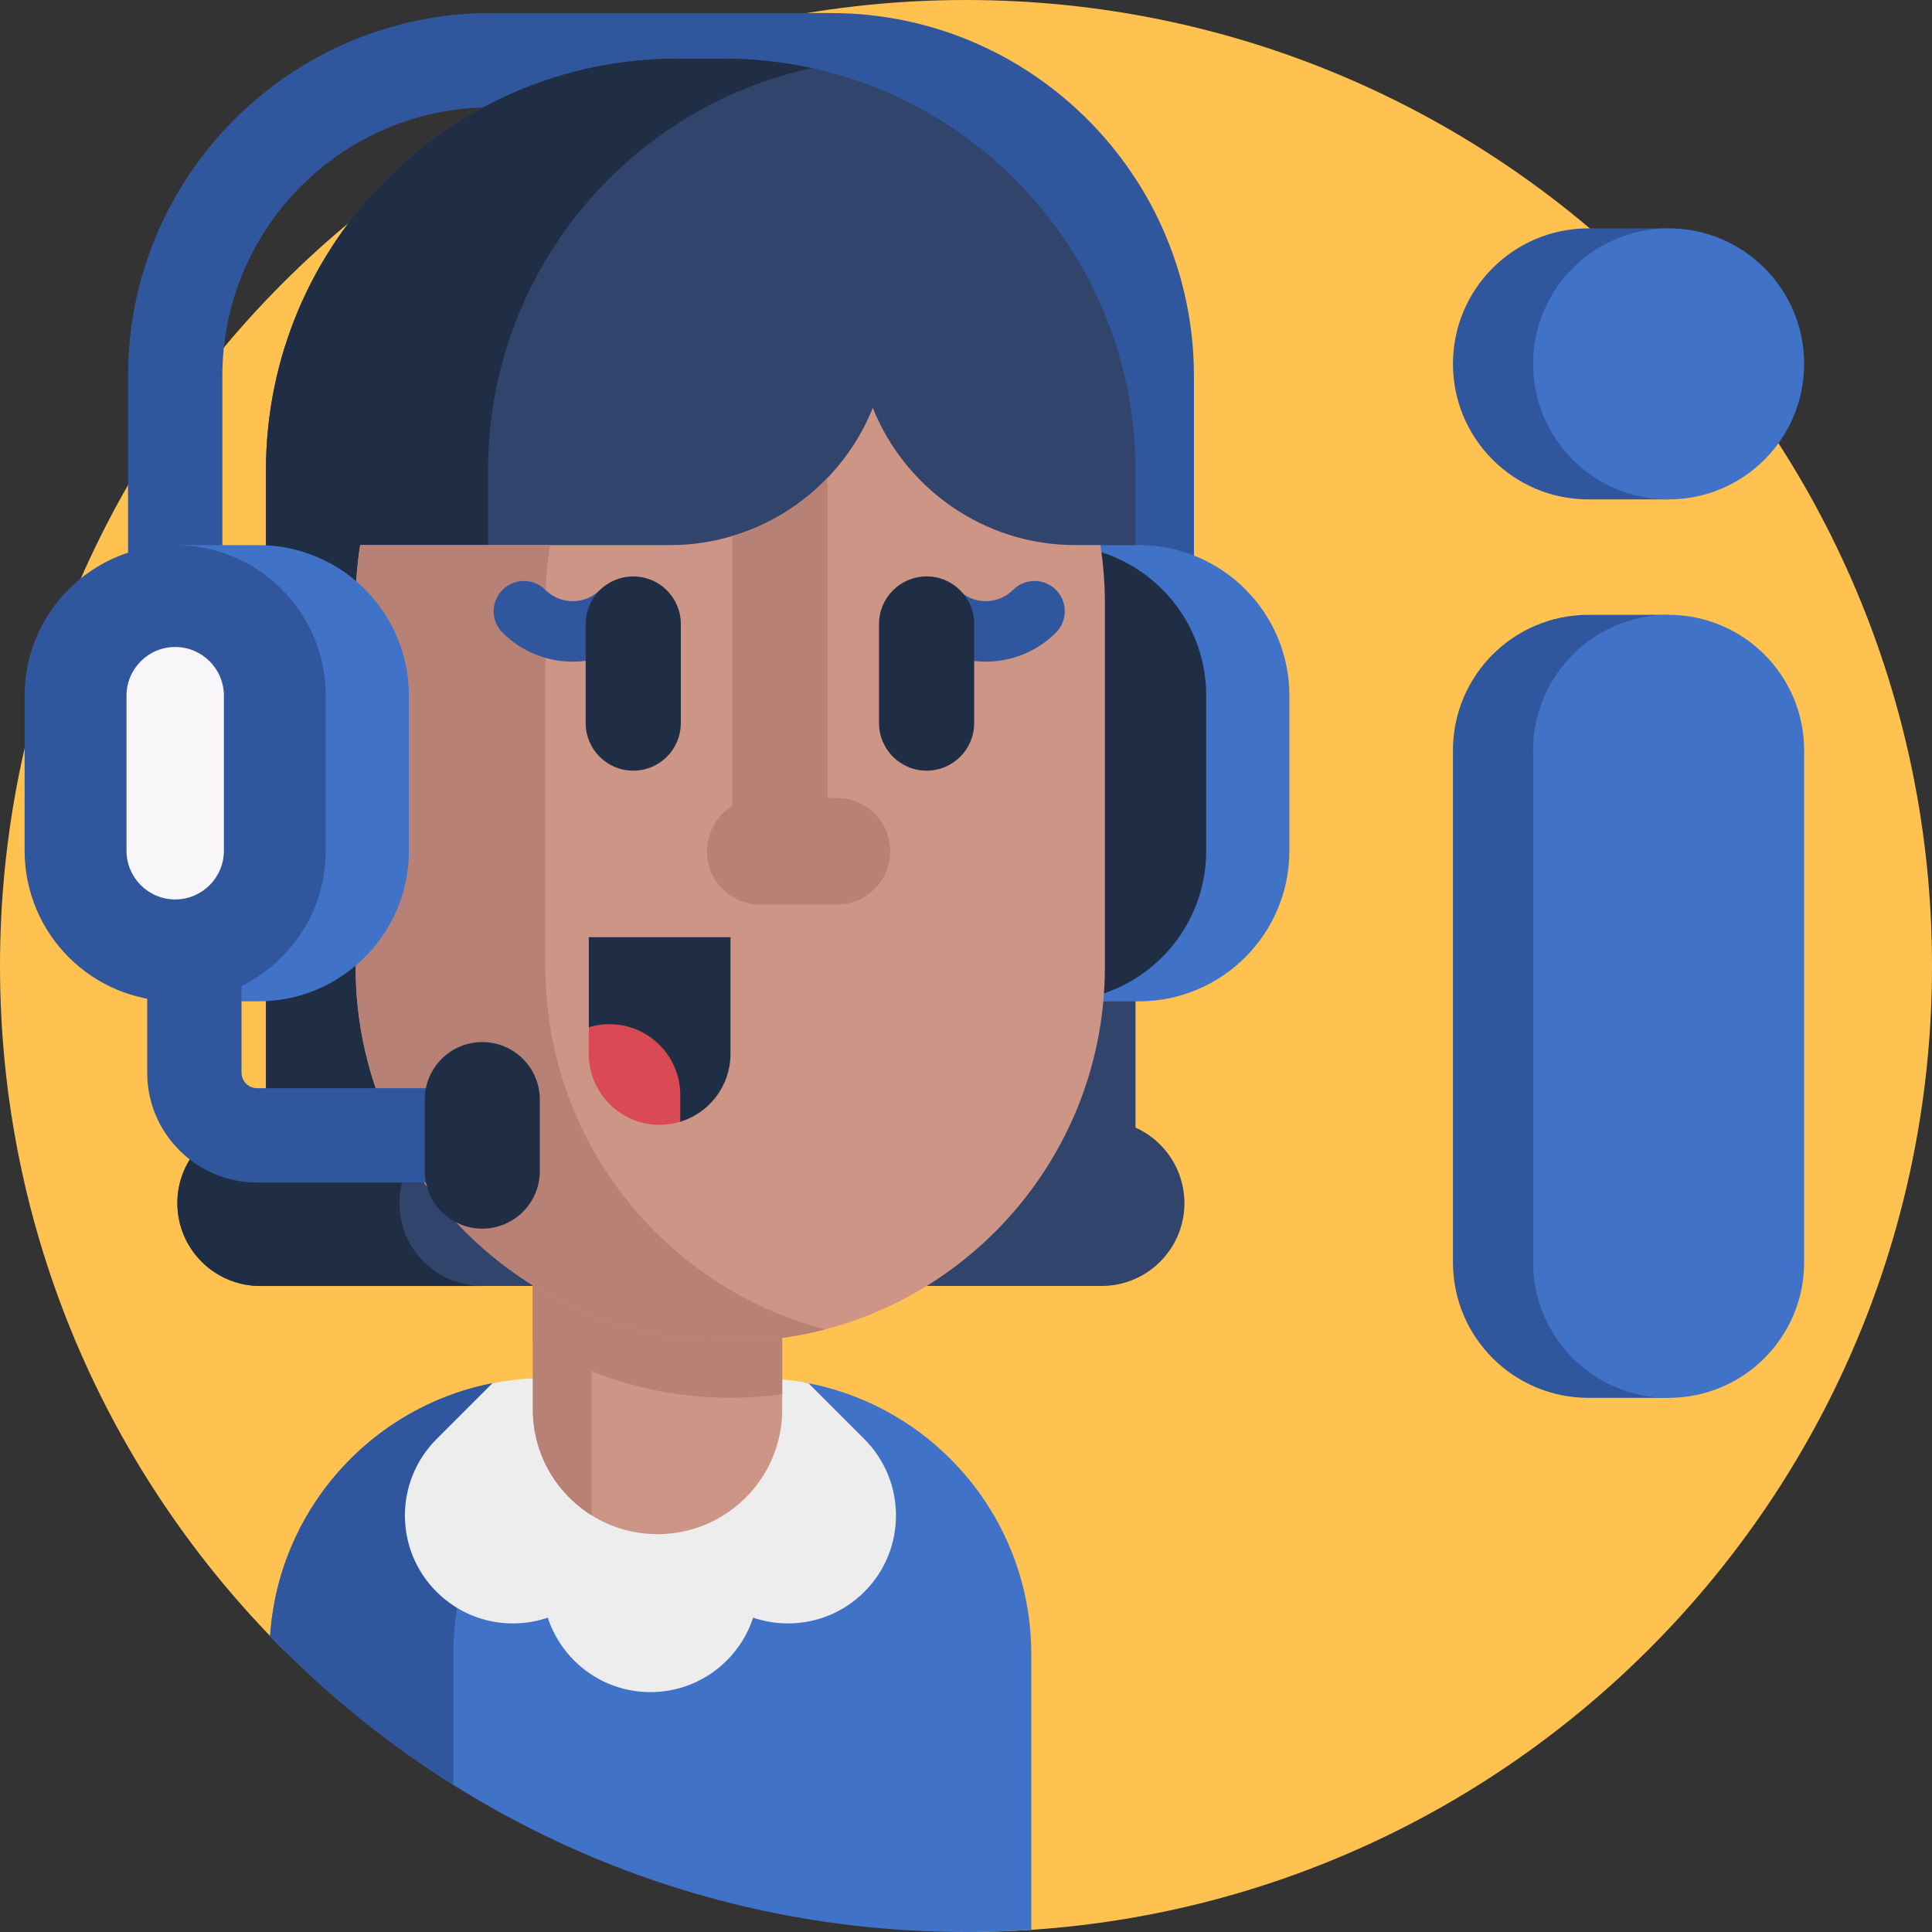 <svg xmlns="http://www.w3.org/2000/svg" id="Capa_1" enable-background="new 0 0 512 512" height="512" viewBox="0 0 512 512" width="512"><rect x="0" y="0" width="512" height="512" fill="#333333" stroke="none"/><g><path d="m512 256c0 135.571-105.382 246.528-238.7 255.425-5.717.381-11.486.575-17.3.575-42.088 0-46.72-87.435-81.746-105.432-23.805-12.231-80.528 49.196-99.273 30.451-46.327-46.327-74.981-110.327-74.981-181.019 0-141.385 114.615-256 256-256s256 114.615 256 256z" fill="#ffc250"/><g><path d="m58.928 204.911h-25v-105.283c0-53.028 43.142-96.17 96.17-96.17h90.137c53.028 0 96.17 43.142 96.17 96.17v57.992h-25v-57.992c0-39.244-31.927-71.17-71.17-71.17h-90.137c-39.244 0-71.17 31.927-71.17 71.17z" fill="#30579d"/><path d="m300.913 298.815v-174.16c0-60.269-48.858-109.127-109.127-109.127h-12.177c-60.269 0-109.127 48.858-109.127 109.127v172.239h-1.524c-12.121 0-21.948 9.826-21.948 21.948 0 12.121 9.826 21.948 21.948 21.948h222.977c12.121 0 21.948-9.826 21.948-21.948-.001-8.922-5.327-16.595-12.97-20.027z" fill="#31446c"/><path d="m301.795 144.459h-22.038v120.905h22.038c22.039 0 39.905-17.866 39.905-39.905v-41.095c0-22.039-17.866-39.905-39.905-39.905z" fill="#4073c8"/><path d="m279.757 144.459c-22.039 0-39.905 17.866-39.905 39.905v41.095c0 22.039 17.866 39.905 39.905 39.905 22.039 0 39.905-17.866 39.905-39.905v-41.095c0-22.039-17.866-39.905-39.905-39.905z" fill="#202e45"/><path d="m215.121 18.045c-49.06 10.68-85.78 54.36-85.78 106.61v172.24h-1.53c-12.12 0-21.95 9.83-21.95 21.95 0 6.06 2.46 11.55 6.43 15.52s9.46 6.43 15.52 6.43h-58.86c-6.06 0-11.55-2.46-15.52-6.43s-6.43-9.46-6.43-15.52c0-12.12 9.83-21.95 21.95-21.95h1.53v-172.24c0-60.26 48.85-109.12 109.12-109.12h12.18c8.01 0 15.82.86 23.34 2.51z" fill="#202e45"/><path d="m273.3 438.38v73.04c-5.07.34-10.19.53-15.34.57h-.01c-.65.01-1.3.01-1.95.01-72.43 0-137.84-30.08-184.41-78.43 2.17-33.42 26.78-60.73 58.91-67 4.56-.9 9.28 6.59 14.11 6.59h55.53c4.83 0 9.54-7.49 14.11-6.59 33.66 6.57 59.05 36.23 59.05 71.81z" fill="#4073c8"/><path d="m172.376 448.429c-15.802 0-28.612-12.81-28.612-28.612v-75.124h57.224v75.124c0 15.802-12.81 28.612-28.612 28.612z" fill="#ededed"/><path d="m144.61 373.16 25.28-4.13c-28.93 9.76-49.76 37.12-49.76 69.35v34.62c-17.76-11.14-34.06-24.4-48.54-39.43 2.16-33.21 26.45-60.36 58.27-66.87 4.77-.98 9.7 6.46 14.75 6.46z" fill="#30579d"/><path d="m193.29 365.21-23.4 3.82c7.35-2.48 15.22-3.82 23.4-3.82z" fill="#896eb7"/><path d="m237.443 401.617c0 7.323-2.79 14.646-8.382 20.227-11.173 11.173-29.281 11.173-40.454 0l-16.23-16.218-16.23 16.218c-5.592 5.581-12.904 8.382-20.227 8.382s-14.635-2.802-20.227-8.382c-11.184-11.173-11.184-29.282 0-40.466l14.806-14.806c4.567-.9 9.282-1.367 14.111-1.367h55.533c4.829 0 9.544.467 14.111 1.367l14.806 14.806c5.593 5.593 8.383 12.916 8.383 20.239z" fill="#ededed"/><path d="m207.297 287.002v86.524c0 9.128-3.702 17.388-9.683 23.36-5.971 5.981-14.232 9.683-23.36 9.683-6.429 0-12.43-1.831-17.496-5.017-9.332-5.835-15.547-16.21-15.547-28.026v-86.524z" fill="#cc9586"/><path d="m207.297 287.002v82.462c-4.501.633-9.089.955-13.765.955-19.2 0-37.134-5.455-52.321-14.904v-68.512h66.086z" fill="#b88175"/><path d="m156.758 320.59v80.961c-9.332-5.835-15.547-16.21-15.547-28.026v-52.935z" fill="#b88175"/><path d="m292.809 159.926v96.311c0 54.824-44.443 99.279-99.279 99.279-54.824 0-99.279-44.455-99.279-99.279v-96.311c0-5.259.413-10.426 1.203-15.468h82.104c5.74 0 11.286-.836 16.522-2.406 9.727-2.887 18.389-8.272 25.218-15.41 5.11-5.316 9.212-11.606 11.996-18.561 8.547 21.311 29.377 36.377 53.747 36.377h6.565c.791 5.042 1.203 10.209 1.203 15.468z" fill="#cc9586"/><g fill="#b88175"><path d="m218.68 352.297c-8.032 2.108-16.464 3.22-25.149 3.22-54.824 0-99.279-44.455-99.279-99.279v-96.311c0-5.259.412-10.426 1.203-15.468h50.287c-.79 5.041-1.203 10.209-1.203 15.468v96.311c0 46.139 31.485 84.933 74.141 96.059z"/><path d="m219.298 126.643v103.335h-25.218v-87.924c9.728-2.889 18.39-8.274 25.218-15.411z"/><path d="m221.789 211.472h-20.311c-7.801 0-14.124 6.324-14.124 14.124 0 7.801 6.324 14.124 14.124 14.124h20.311c7.801 0 14.124-6.324 14.124-14.124 0-7.8-6.324-14.124-14.124-14.124z"/></g><path d="m151.773 175.347c-6.738 0-13.474-2.564-18.603-7.693-3.132-3.132-3.132-8.21 0-11.342s8.21-3.132 11.342 0c4.004 4.004 10.518 4.003 14.522 0 3.132-3.132 8.211-3.131 11.342.001 3.132 3.132 3.132 8.21 0 11.342-5.128 5.127-11.866 7.692-18.603 7.692z" fill="#30579d"/><path d="m261.227 175.347c-6.737 0-13.474-2.564-18.603-7.693-3.132-3.132-3.132-8.21 0-11.342s8.209-3.132 11.342-.001c4.003 4.003 10.518 4.004 14.522 0 3.132-3.132 8.21-3.132 11.342 0s3.132 8.21 0 11.342c-5.129 5.13-11.866 7.694-18.603 7.694z" fill="#30579d"/><path d="m167.818 204.235c-6.962 0-12.607-5.644-12.607-12.607v-26.264c0-6.962 5.644-12.607 12.607-12.607 6.962 0 12.607 5.644 12.607 12.607v26.264c0 6.963-5.644 12.607-12.607 12.607z" fill="#202e45"/><path d="m193.58 248.37v30.94c0 8.47-5.6 15.63-13.3 17.97-1.73.53-3.57-6.643-5.47-6.643-10.37 0-12.345 1.502-12.345-8.868l-6.425-9.539v-23.86z" fill="#202e45"/><path d="m180.28 290.2v7.08c-1.73.53-3.57.81-5.47.81-10.37 0-18.77-8.41-18.77-18.78v-7.08c1.73-.53 3.57-.81 5.47-.81 10.37 0 18.77 8.41 18.77 18.78z" fill="#da4a54"/><path d="m245.559 204.235c-6.962 0-12.607-5.644-12.607-12.607v-26.264c0-6.962 5.644-12.607 12.607-12.607 6.962 0 12.607 5.644 12.607 12.607v26.264c0 6.963-5.644 12.607-12.607 12.607z" fill="#202e45"/><path d="m68.466 144.459h-22.038v120.905h22.038c22.039 0 39.905-17.866 39.905-39.905v-41.095c0-22.039-17.866-39.905-39.905-39.905z" fill="#4073c8"/><path d="m46.428 144.459c-22.039 0-39.905 17.866-39.905 39.905v41.095c0 22.039 17.866 39.905 39.905 39.905 22.039 0 39.905-17.866 39.905-39.905v-41.095c0-22.039-17.866-39.905-39.905-39.905z" fill="#30579d"/><path d="m46.428 238.363c-7.116 0-12.905-5.789-12.905-12.905v-41.095c0-7.116 5.789-12.905 12.905-12.905s12.905 5.789 12.905 12.905v41.095c0 7.116-5.789 12.905-12.905 12.905z" fill="#f9f6f9"/><path d="m127.811 313.381h-59.697c-16.05 0-29.107-13.058-29.107-29.107v-41.856h25v41.856c0 2.265 1.843 4.107 4.107 4.107h59.697z" fill="#30579d"/><path d="m127.811 276.159c-8.42 0-15.245 6.825-15.245 15.245v18.955c0 8.419 6.825 15.245 15.245 15.245 8.419 0 15.245-6.825 15.245-15.245v-18.955c0-8.42-6.825-15.245-15.245-15.245z" fill="#202e45"/></g><path d="m420.96 162.941h21.242v207.506h-21.242c-19.835 0-35.914-16.079-35.914-35.914v-135.678c-.001-19.835 16.079-35.914 35.914-35.914z" fill="#30579d"/><path d="m420.96 60.518h21.242v71.829h-21.242c-19.835 0-35.914-16.079-35.914-35.914-.001-19.835 16.079-35.915 35.914-35.915z" fill="#30579d"/><g fill="#4073c8"><path d="m442.202 162.941c19.835 0 35.914 16.079 35.914 35.914v135.677c0 19.835-16.079 35.914-35.914 35.914-19.835 0-35.914-16.079-35.914-35.914v-135.677c-.001-19.835 16.079-35.914 35.914-35.914z"/><path d="m442.202 60.518c19.835 0 35.914 16.079 35.914 35.914 0 19.835-16.079 35.914-35.914 35.914-19.835 0-35.914-16.079-35.914-35.914-.001-19.834 16.079-35.914 35.914-35.914z"/></g></g></svg>
